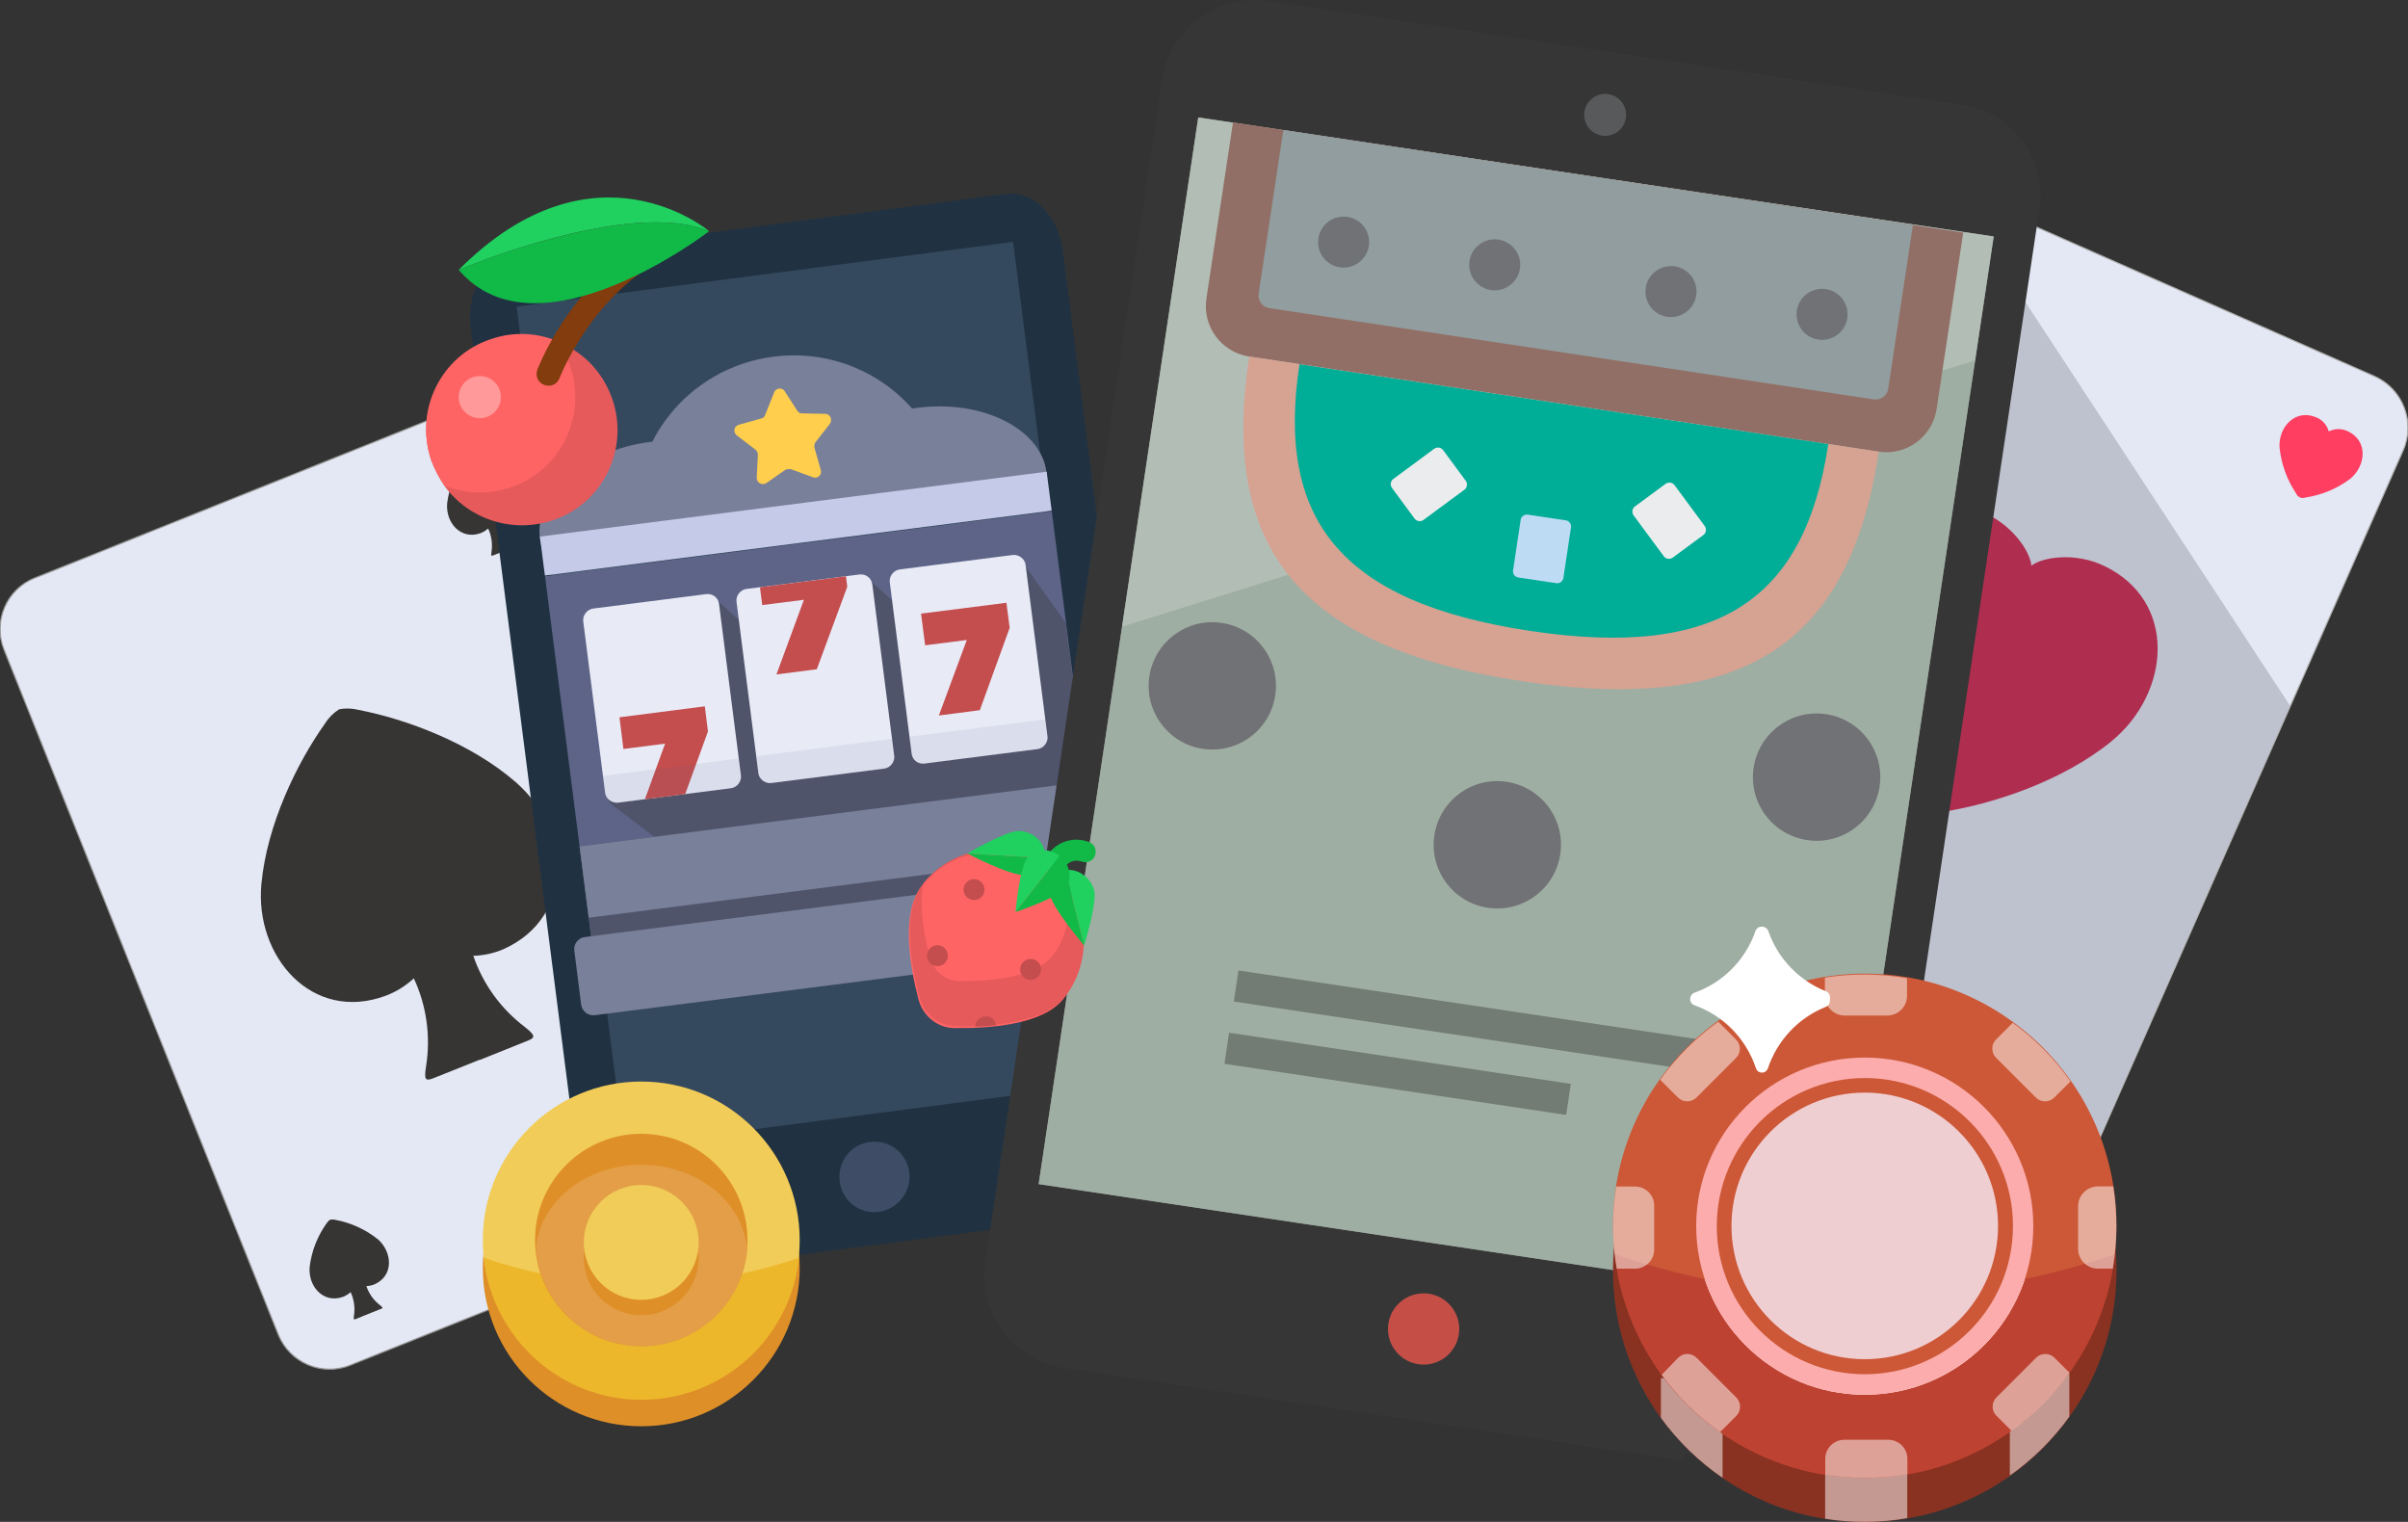 <?xml version="1.0" encoding="utf-8"?>
<!-- Generator: Adobe Illustrator 22.1.0, SVG Export Plug-In . SVG Version: 6.00 Build 0)  -->
<svg version="1.1" id="Layer_1" xmlns="http://www.w3.org/2000/svg" xmlns:xlink="http://www.w3.org/1999/xlink" x="0px" y="0px"
	 viewBox="0 0 2000 1263.9" style="enable-background:new 0 0 2000 1263.9;" xml:space="preserve">
<rect x="0" y="0" width="2000" height="1263.9" fill="#333333" stroke="none"/>
<style type="text/css">
	.st0{fill:#E3E8F4;stroke:#999999;stroke-miterlimit:10;}
	.st1{fill:#373534;}
	.st2{fill:#203242;}
	.st3{fill:#3E4C66;}
	.st4{fill:#35495E;}
	.st5{fill:#5D6487;}
	.st6{fill:#4F546B;}
	.st7{fill:#798099;}
	.st8{fill:#C5CAE8;}
	.st9{fill:#FFCE4D;}
	.st10{fill:#E8EAF6;}
	.st11{fill:#C44D4E;}
	.st12{opacity:0.1;fill:#5D6487;enable-background:new    ;}
	.st13{fill:#E3E8F4;stroke:#ADADAD;stroke-miterlimit:10;}
	.st14{opacity:0.25;fill:#515262;enable-background:new    ;}
	.st15{fill:#AF2E50;}
	.st16{fill:#9A1C21;}
	.st17{fill:#FF3E61;}
	.st18{fill:#363636;}
	.st19{fill:#FFFFFF;}
	.st20{opacity:0.42;fill:#1B3F24;enable-background:new    ;}
	.st21{opacity:0.2;fill:#FFFFFF;enable-background:new    ;}
	.st22{fill:#58595A;}
	.st23{fill:#C54F47;}
	.st24{opacity:0.36;fill:#222222;enable-background:new    ;}
	.st25{fill:#893222;}
	.st26{fill:#BD4231;}
	.st27{fill:#F1CC58;}
	.st28{fill:#CC5837;}
	.st29{fill:#FCACAC;}
	.st30{fill:#EFCED2;}
	.st31{opacity:0.5;fill:#FFFFFF;enable-background:new    ;}
	.st32{fill:#DF8F27;}
	.st33{fill:#ECB72B;}
	.st34{fill:#E39E47;}
	.st35{fill:#926F66;}
	.st36{fill:#919D9E;}
	.st37{fill:#717275;}
	.st38{fill:#D6A292;}
	.st39{fill:#00AD97;}
	.st40{fill:#BDDCF3;}
	.st41{fill:#EBECED;}
	.st42{display:none;}
	.st43{display:inline;}
	.st44{fill:#FF5368;}
	.st45{fill:#C5324F;}
	.st46{fill:#FFF9EB;}
	.st47{fill:#11BA47;}
	.st48{fill:#FF6465;}
	.st49{fill:#E65A5B;}
	.st50{fill:#6E6440;}
	.st51{fill:#20D15F;}
	.st52{fill:none;}
	.st53{fill:#FF999A;}
	.st54{fill:#823C0D;}
</style>
<g>
	<path class="st0" d="M676.5,929.8c9.4,23.5-2,50.2-25.5,59.7l0,0l-360.2,144.3c-23.5,9.4-50.2-2-59.7-25.5l0,0L3.4,539.7
		c-9.5-23.5,1.9-50.3,25.4-59.7c0.1,0,0.2-0.1,0.4-0.1l360.1-144.3c23.4-9.1,49.8,2.4,59.2,25.7L676.5,929.8z"/>
	<path class="st1" d="M428.4,649.6c-37.2-32.4-90.9-52.4-130.4-60c-5.4-1.4-11-1.6-16.4-0.5c-4.7,3-8.7,7-11.6,11.7
		c-23.3,32.6-48.4,84.3-52.9,133.4c-5.6,60.3,42.1,115.3,103.1,92.8c8.7-3.2,16.7-8.2,23.5-14.5c10.6,22.7,14.1,48.1,10.2,72.9
		c-1.7,10.9-0.9,12.8,5.9,10.1l38.3-15.3l1-0.2l39.2-15.7c6.8-2.7,6.1-4.6-2.5-11.5c-19.8-15-34.7-35.6-42.7-59
		c8.6-0.3,17.1-2.1,25-5.5C477.3,761.9,474.2,689.4,428.4,649.6z"/>
	<path class="st1" d="M428.4,395.3c-10.3-8.2-22.4-13.8-35.3-16.2c-1.4-0.4-2.9-0.4-4.4-0.2c-1.3,0.8-2.3,1.9-3.1,3.1
		c-7.6,10.6-12.5,22.9-14.2,35.8c-1.5,16.2,11.3,30.9,27.7,25c2.3-0.9,4.5-2.2,6.3-3.9c2.9,6.1,3.8,12.9,2.8,19.6
		c-0.5,3-0.2,3.5,1.6,2.7l10.3-4.2l0,0l10.5-4.2c1.9-0.4,1.6-1.2-0.7-3c-5.3-4-9.3-9.6-11.4-15.9c2.3-0.1,4.6-0.6,6.8-1.5
		C441.5,425.5,440.6,406.1,428.4,395.3z"/>
	<path class="st1" d="M314,1029.3c-10.3-8.2-22.4-13.8-35.3-16.2c-1.4-0.4-2.9-0.4-4.4-0.2c-1.3,0.8-2.3,1.9-3.1,3.1
		c-7.6,10.7-12.4,23-14,36c-1.5,16.2,11.3,30.9,27.7,25c2.3-0.9,4.5-2.2,6.3-3.9c2.9,6.1,3.8,12.9,2.8,19.6c-0.5,3-0.2,3.5,1.6,2.7
		l10.3-4.2l0,0l10.5-4.2c1.9-0.4,1.6-1.2-0.7-3c-5.3-4-9.3-9.6-11.4-15.9c2.3-0.1,4.6-0.6,6.8-1.5
		C327.1,1059.5,326,1040.1,314,1029.3z"/>
</g>
<g>
	<g>
		<path class="st2" d="M977.5,948.2l-94.8-740.3c-3.7-28.6-24.6-49.7-46.4-46.9l-206.1,26.9L424,214.8
			c-21.8,2.8-36.8,28.6-33.1,57.2l94.8,740.3c3.7,28.6,24.6,49.7,46.4,46.9l206.1-26.9l206.1-26.9
			C966.2,1002.6,981.2,976.8,977.5,948.2z"/>
		<path class="st3" d="M730,1006.4c-16.1,2.1-30.6-9.2-32.6-25.3s9.1-30.7,25.2-32.7c16.1-2.1,30.6,9.2,32.6,25.3
			S745.3,1004.4,730,1006.4L730,1006.4z"/>
		<polygon class="st4" points="885.9,548.4 841.4,200.9 801.6,206.1 429.1,254.7 473.6,602.2 518.4,951.9 890.9,903.3 930.7,898.1 
					"/>
	</g>
	<g>
		
			<rect x="471.9" y="450.5" transform="matrix(0.992 -0.127 0.127 0.992 -72.68 91.569)" class="st5" width="424.3" height="334.1"/>
		<path class="st6" d="M885.1,517.1L902,649.4l-358.4,45.7l-35.2-26.7c-3.1-2.4-4.2-6.2-3.5-9.6l17.7-74.7l68.6-89.6l22.5,20.5
			l16.7,2.3l88.1-39.1l22.5,20.5L845.7,462L885.1,517.1z"/>
		
			<rect x="486.2" y="675.8" transform="matrix(0.992 -0.127 0.127 0.992 -86.764 94.281)" class="st6" width="424.3" height="107.8"/>
		
			<rect x="483.2" y="676" transform="matrix(0.992 -0.127 0.127 0.992 -83.768 93.709)" class="st7" width="424.3" height="59.7"/>
		<path class="st7" d="M789.1,427.4c0.3-6.7,0-13.4-0.9-20.5c-9-70.2-74.3-119.9-145.8-110.7S520.2,369.8,529.1,440
			c0.9,7.1,2.3,13.6,4.3,20.1L789.1,427.4z"/>
		<path class="st7" d="M644,445.9c4.3-10.6,5.2-21.8,2.1-32.6c-9.6-31.1-52.5-51.3-100.2-46.9c-58.3,5.2-102.4,42.1-97.5,80.5
			c1.1,8.2,4.3,16.2,9.8,23.3l185.9-23.7L644,445.9z"/>
		<path class="st7" d="M865.6,417.6c4.3-10.6,5.2-21.8,2.1-32.6c-9.6-31.1-52.5-51.3-100.2-46.9c-58.3,5.2-102.4,42.1-97.5,80.5
			c1.1,8.2,4.3,16.2,9.8,23.3l185.9-23.7L865.6,417.6z"/>
		
			<rect x="448.6" y="418.8" transform="matrix(0.992 -0.127 0.127 0.992 -49.77 87.151)" class="st8" width="424.3" height="32.6"/>
		<g>
			<path class="st9" d="M632,347.6l-18.1,5.1c-4.4,1.1-5.4,6.3-1.7,9.1l15.1,11.5c1.3,1,2,2.5,2.2,4.2l-1,19.1c0,4.5,4.3,6.7,8,4.6
				l15.6-10.9c1.6-0.8,3.3-1,5-0.6l17.9,6.6c4.2,1.7,8.2-2.2,6.6-6.4l-5.2-18.3c-0.2-1.6,0.1-3.4,1.1-4.6l11.7-14.9
				c2.4-3.1,0.6-8.4-3.9-8.4l-18.8-0.4c-1.7,0.2-3.5-0.7-4.3-2.2L651.8,325c-2.2-3.6-7.7-2.9-8.9,1.1l-7.3,18.2
				C635.2,346.1,633.7,347.4,632,347.6z"/>
		</g>
		<path class="st10" d="M597.2,501.5l18.2,142.6c0.6,4.9-3.3,9.9-8.3,10.5l-93.8,12c-5,0.6-10.1-3.2-10.7-8.1l-18.2-142.6
			c-0.6-4.9,3.3-9.9,8.3-10.5l93.8-12C592.1,492.7,596.6,496.6,597.2,501.5z"/>
		<path class="st10" d="M724.5,485.2l18.2,142.6c0.6,4.9-3.3,9.9-8.3,10.5l-93.8,12c-5,0.6-10.1-3.2-10.7-8.1l-18.2-142.6
			c-0.6-4.9,3.3-9.9,8.3-10.5l93.8-12C719.4,476.4,723.8,480.3,724.5,485.2z"/>
		<path class="st10" d="M757.2,626L739,483.4c-0.6-4.9,3.3-9.9,8.3-10.5l93.8-12c5-0.6,10.1,3.2,10.7,8.1L870,611.6
			c0.6,4.9-3.3,9.9-8.3,10.5l-93.8,12C762.9,634.8,757.9,631.5,757.2,626z"/>
		<polygon class="st11" points="779.8,594.2 803,531.5 768.4,535.9 765,509.6 835.9,500.6 838.6,521.4 813.8,589.8 		"/>
		<polygon class="st11" points="702.6,478.6 703.7,487.3 678.4,555.8 644.9,560.1 667.7,498.1 633.1,502.5 631.2,487.7 		"/>
		<polygon class="st11" points="585.4,586.6 588,607.5 569.1,659.5 535.6,663.8 552.4,617.6 517.8,622 514.5,595.7 		"/>
		<path class="st7" d="M924.6,788.2l-430.5,54.9c-5.9,0.7-10.7-3.4-11.4-8.7l-5.7-45c-0.7-5.8,3.5-10.6,8.9-11.2l430.5-54.9
			c5.9-0.7,10.7,3.4,11.4,8.7l5.7,45C934.2,782.7,930.4,787.4,924.6,788.2z"/>
		<path class="st12" d="M500.8,644.3l1.8,14.3c0.6,4.9,5.7,8.8,10.7,8.1l93.8-12c5-0.6,8.9-5.6,8.3-10.5l-1.8-14.3L500.8,644.3z"/>
		<path class="st12" d="M628.1,628l1.8,14.3c0.6,4.9,5.7,8.8,10.7,8.1l93.8-12c5-0.6,8.9-5.6,8.3-10.5l-1.8-14.3L628.1,628z"/>
		<path class="st12" d="M755.4,611.8l1.8,14.3c0.6,4.9,5.7,8.8,10.7,8.1l93.8-12c5-0.6,8.9-5.6,8.3-10.5l-1.8-14.3L755.4,611.8z"/>
	</g>
</g>
<g>
	<g id="Layer_1_1_">
		<g>
			<path class="st13" d="M1744.4,944.3c-10.4,23.5-37.9,34.2-61.4,23.9l-361.3-159.6c-23.5-10.4-34.2-37.9-23.9-61.4L1549.6,177
				c10.4-23.5,37.9-34.2,61.4-23.9l361.1,159.4c23.5,10.4,34.2,37.9,23.9,61.4L1744.4,944.3z"/>
			<path class="st14" d="M1676.6,242.3L1462.9,823l27.9,60l191.7,84.7c23.6,10.3,51-0.4,61.4-23.9l158-357.9L1676.6,242.3z"/>
			<path class="st15" d="M1747.5,469.9c-23.6-11.3-50.8-7.5-60.3-0.1c-1-12.1-16.4-34.7-40.7-44.5c-63.2-25.5-115.4,30.2-111.8,93.8
				c2.9,51.7,27.5,106.9,50.7,142.1c2.9,5.1,6.9,9.4,11.7,12.7c5.7,1.4,11.5,1.4,17.2,0.2c41.7-6.5,98.9-25.6,139.1-58.2
				C1802.9,575.5,1809,499.3,1747.5,469.9z"/>
			<path class="st16" d="M1632.5,216.5c-5.1-2.6-11.1-2.6-16.1,0c-1.5-5.5-5.6-9.9-10.9-11.9c-17-6.8-31,8.1-30,25.2
				c1.2,13.7,5.9,26.9,13.4,38.4c1.1,3,4.4,4.6,7.5,3.6c0.1,0,0.2-0.1,0.3-0.1c13.5-2.1,26.3-7.5,37.3-15.7
				C1647.4,244.9,1649,224.5,1632.5,216.5z"/>
			<path class="st17" d="M1950.3,358.3c-5.1-2.6-11.1-2.6-16.1,0c-1.5-5.5-5.6-9.9-10.9-11.9c-17-6.8-31,8.1-30,25.2
				c1.4,13.6,6.1,26.7,13.7,38.1c1.1,3,4.4,4.6,7.5,3.6c0.1,0,0.2-0.1,0.3-0.1c13.6-2.1,26.4-7.4,37.4-15.7
				C1965.2,386.5,1966.8,366.2,1950.3,358.3z"/>
			<path class="st16" d="M1409,725.5c-5.1-2.6-11.1-2.6-16.1,0c-1.5-5.5-5.6-9.9-10.9-11.9c-17-6.8-31,8.1-30,25.2
				c1.4,13.6,6,26.8,13.6,38.2c1.1,3,4.5,4.6,7.5,3.5c0.1,0,0.2-0.1,0.3-0.1c13.6-2.1,26.4-7.4,37.4-15.7
				C1423.8,753.8,1425.5,733.4,1409,725.5z"/>
		</g>
		<g>
			<path class="st18" d="M1693.8,173.9l-146.5,979.2c-6,41.3-44.4,69.9-85.7,63.9c-0.6-0.1-1.2-0.2-1.7-0.3l-438.6-65.6
				c-42.4-6.3-71.7-45.8-65.4-88.2l0,0L1102,86.6c6.4-42.4,46-71.6,88.4-65.2l0,0L1629,87c41.6,5.6,70.7,43.9,65.1,85.5
				C1693.9,173,1693.9,173.5,1693.8,173.9z"/>
			<path class="st18" d="M1569.5,78l-171,1135.1l-514.7-77c-42.5-6.7-71.7-46.4-65.3-88.9L965.2,66.7c6.4-42.5,45.9-72,88.5-65.9
				L1569.5,78z"/>
			
				<rect x="811.4" y="255.9" transform="matrix(0.148 -0.989 0.989 0.148 489.494 1747.988)" class="st19" width="895.7" height="668"/>
			<g>
				
					<rect x="811.4" y="255.9" transform="matrix(0.148 -0.989 0.989 0.148 489.494 1747.988)" class="st20" width="895.7" height="668"/>
			</g>
			<polygon class="st21" points="1655.9,196.4 995.2,97.6 931.9,520.4 1640.5,299.3 			"/>
			<circle class="st22" cx="1333.2" cy="95.4" r="17.4"/>
			<ellipse class="st23" cx="1182.4" cy="1103.7" rx="29.6" ry="29.6"/>
			
				<rect x="1207.1" y="652.2" transform="matrix(0.148 -0.989 0.989 0.148 201.094 1929.065)" class="st24" width="26.1" height="391.3"/>
			
				<rect x="1147.7" y="748.3" transform="matrix(0.148 -0.989 0.989 0.148 107.043 1907.8)" class="st24" width="26.1" height="287"/>
		</g>
		<g>
			<circle class="st25" cx="1548.8" cy="1054.9" r="209.1"/>
			<path class="st26" d="M1548.8,1075.8c70.7,0.4,140.9-11.1,207.7-34.1c-12.9,114.7-116.3,197.2-231,184.4
				c-96.9-10.9-173.5-87.4-184.4-184.4C1408,1064.7,1478.2,1076.3,1548.8,1075.8z"/>
			<path class="st26" d="M1548.8,1075.8c70.7,0.4,140.9-11.1,207.7-34.1c-12.9,114.7-116.3,197.2-231,184.4
				c-96.9-10.9-173.5-87.4-184.4-184.4C1408,1064.7,1478.2,1076.3,1548.8,1075.8z"/>
			<path class="st26" d="M1669.3,1189c4.2-2.9,7.9-6,12.2-9.2C1677.6,1183.1,1673.6,1186.2,1669.3,1189L1669.3,1189z"/>
			<path class="st26" d="M1682.5,1179.3c6.2-5.1,12-10.6,17.6-16.4C1694.5,1168.7,1688.6,1174.2,1682.5,1179.3z"/>
			<path class="st19" d="M1548.8,1158.3c77.3,0,140-62.7,140-140s-62.7-140-140-140s-140,62.7-140,140l0,0
				C1408.9,1095.6,1471.5,1158.3,1548.8,1158.3z"/>
			<path class="st27" d="M1548.8,1141.3c67.9,0,123-55,123.1-122.9s-55-123-122.9-123.1c-67.9,0-123,55-123.1,122.9v0.1
				C1425.9,1086.2,1480.9,1141.2,1548.8,1141.3z"/>
			<path class="st19" d="M1548.8,1128.8c61.2,0,110.7-49.6,110.7-110.7s-49.6-110.7-110.7-110.7c-61.2,0-110.7,49.6-110.7,110.7
				S1487.6,1128.8,1548.8,1128.8z"/>
			<path class="st28" d="M1548.8,1075.8c-70.7,0.4-140.9-11.1-207.7-34.1c-13.3-114.7,69-218.4,183.7-231.7s218.4,69,231.7,183.7
				c1.8,16,1.8,32.1,0,48C1689.6,1064.7,1619.4,1076.3,1548.8,1075.8z"/>
			<path class="st29" d="M1548.8,1158.3c77.3,0,140-62.7,140-140s-62.7-140-140-140s-140,62.7-140,140l0,0
				C1408.9,1095.6,1471.5,1158.3,1548.8,1158.3z"/>
			<path class="st28" d="M1548.8,1141.3c67.9,0,123-55,123.1-122.9s-55-123-122.9-123.1c-67.9,0-123,55-123.1,122.9v0.1
				C1425.9,1086.2,1480.9,1141.2,1548.8,1141.3z"/>
			<path class="st30" d="M1548.8,1128.8c61.2,0,110.7-49.6,110.7-110.7s-49.6-110.7-110.7-110.7c-61.2,0-110.7,49.6-110.7,110.7
				S1487.6,1128.8,1548.8,1128.8z"/>
			<path class="st31" d="M1567.7,843.4h-35.5c-9.1,0-16.5-7.4-16.5-16.5l0,0v-15c22.6-3.6,45.6-3.4,68.2,0.5V827
				C1583.9,836,1576.7,843.2,1567.7,843.4z"/>
			<path class="st31" d="M1409,911.5c-4.2,4.2-11,4.2-15.2,0.1c0,0,0,0-0.1-0.1l-14.8-14.8c13.3-18.6,29.6-34.9,48.2-48.2l14.8,14.8
				c4.2,4.2,4.2,11,0.1,15.2c0,0,0,0-0.1,0.1L1409,911.5z"/>
			<path class="st31" d="M1342.3,985.4h15.8c8.7,0,15.8,7.1,15.8,15.8v36.6c0,8.7-7.1,15.8-15.8,15.8h-15.3
				C1338.9,1031.1,1338.7,1008.1,1342.3,985.4z"/>
			<path class="st31" d="M1658.1,1160.6l33-33c4.2-4.2,11-4.2,15.2-0.1c0,0,0,0,0.1,0.1l12.4,12.4c-13.3,18.6-29.6,34.9-48.2,48.2
				l-12.4-12.4C1653.9,1171.6,1654,1164.8,1658.1,1160.6z"/>
			<path class="st31" d="M1430.7,1190.8v36.5c-19.8-13.6-37.1-30.4-51.2-49.8v-32.9h2.4C1395.6,1162.5,1412.1,1178.1,1430.7,1190.8z
				"/>
			<path class="st31" d="M1393.8,1127.6c4.2-4.2,11-4.2,15.2-0.1c0,0,0,0,0.1,0.1l33,33c4.2,4.2,4.2,11,0.1,15.2c0,0,0,0-0.1,0.1
				l-13.4,13.4c-18.7-13.1-35.1-29.1-48.6-47.5L1393.8,1127.6z"/>
			<path class="st31" d="M1516,1224.8v-13.3c0-8.7,7.1-15.8,15.8-15.8h36.6c8.7,0,15.8,7.1,15.8,15.8v12.8
				C1561.7,1228.2,1538.6,1228.3,1516,1224.8L1516,1224.8z"/>
			<path class="st31" d="M1754.8,1053.6h-12.3c-9.1,0-16.5-7.4-16.5-16.5l0,0v-35.3c0-9.1,7.4-16.5,16.5-16.5l0,0h12.7
				C1758.8,1008,1758.7,1031.1,1754.8,1053.6L1754.8,1053.6z"/>
			<path class="st31" d="M1719.7,898.1l-13.5,13.4c-4.2,4.2-11,4.2-15.2,0.1c0,0,0,0-0.1-0.1l-33-33c-4.2-4.2-4.2-11-0.1-15.2
				c0,0,0,0,0.1-0.1l13.8-13.8C1690.3,862.9,1706.5,879.4,1719.7,898.1z"/>
			<path class="st31" d="M1584.1,1224.3v36.5c-22.5,3.9-45.6,4.1-68.2,0.5v-36.5C1538.6,1228.4,1561.6,1228.3,1584.1,1224.3
				L1584.1,1224.3z"/>
			<path class="st31" d="M1718.7,1140.1v36.4c-13.6,18.9-30.3,35.5-49.4,48.9V1189c4.2-2.9,7.9-6,12.2-9.2c0.2-0.2,0.4-0.4,0.6-0.6
				c6.2-5.1,12-10.6,17.6-16.4c1.9-2,3.7-3.9,5.5-5.9s3.6-4,5.2-6.1c1.7-2.1,3.3-4.1,4.9-6.2l0,0
				C1716.6,1143.1,1717.7,1141.6,1718.7,1140.1z"/>
		</g>
		<g>
			<circle class="st32" cx="532.6" cy="1052.9" r="131.6"/>
			<circle class="st27" cx="532.6" cy="1029.8" r="131.6"/>
			<path class="st33" d="M532.8,1066.1c-44.5,0.3-88.7-7-130.8-21.5c7.5,72.2,72.2,124.7,144.4,117.2
				c61.8-6.4,110.7-55.3,117.2-117.2C621.5,1059.1,577.2,1066.3,532.8,1066.1z"/>
			<path class="st32" d="M532.8,1118c-48.7,0.1-88.3-39.3-88.4-88s39.3-88.3,88-88.4c48.7-0.1,88.3,39.3,88.4,88
				C620.8,1078.3,581.4,1117.9,532.8,1118z"/>
			<path class="st34" d="M620.4,1036.8c-3.5-39-41.6-69.5-87.7-69.5s-84.3,30.7-87.7,69.5c3.8,48.5,46.2,84.8,94.7,81
				c43.3-3.4,77.6-37.7,81-81H620.4z"/>
			<circle class="st32" cx="532.6" cy="1044.6" r="47.7"/>
			<circle class="st27" cx="532.6" cy="1031.8" r="47.7"/>
		</g>
		<path class="st19" d="M1463.7,769.6h-0.7c-2.3,0-4.3,1.5-5,3.7c-8.2,23.8-26.8,42.6-50.5,51.1c-2.2,0.7-3.6,2.8-3.7,5v0.5
			c0,2.3,1.5,4.3,3.7,5c24.1,8.6,42.8,27.9,50.9,52.2c0.7,2.2,2.7,3.7,5,3.7l0,0c2.3,0,4.3-1.5,5-3.7c7.8-23.2,25.3-41.8,48-50.9
			c2.1-0.8,3.4-2.7,3.5-5v-3c0-2.2-1.4-4.2-3.5-5c-22.4-9-39.8-27.2-47.7-50C1468,771.2,1466,769.7,1463.7,769.6z"/>
		<g>
			<path class="st35" d="M1024.1,101.6l606.5,91.6l-22.1,146.4c-3.5,23.1-25,39-48.1,35.5l-522.9-79c-23.1-3.5-39-25.1-35.5-48.2
				L1024.1,101.6z"/>
			<path class="st36" d="M1065.9,107.9l522.9,79l-20.5,135.9c-0.9,5.8-6.3,9.8-12,8.9l-502-75.8c-5.8-0.9-9.8-6.3-8.9-12
				L1065.9,107.9z"/>
			<g>
				<path class="st37" d="M1136.9,204.2c-1.7,11.5-12.5,19.5-24.1,17.8s-19.5-12.5-17.8-24.1c1.7-11.5,12.5-19.5,24.1-17.8
					C1130.7,181.9,1138.7,192.6,1136.9,204.2z"/>
				<path class="st37" d="M1262.4,223.1c-1.7,11.5-12.5,19.5-24.1,17.8c-11.5-1.7-19.5-12.5-17.8-24.1c1.7-11.5,12.5-19.5,24.1-17.8
					C1256.2,200.8,1264.2,211.6,1262.4,223.1z"/>
				<path class="st37" d="M1408.8,245.3c-1.7,11.5-12.5,19.5-24.1,17.8c-11.6-1.7-19.5-12.5-17.8-24.1c1.7-11.5,12.5-19.5,24.1-17.8
					S1410.6,233.7,1408.8,245.3z"/>
				<path class="st37" d="M1534.3,264.2c-1.7,11.5-12.5,19.5-24.1,17.8s-19.5-12.5-17.8-24.1c1.7-11.5,12.5-19.5,24.1-17.8
					C1528.1,241.9,1536.1,252.7,1534.3,264.2z"/>
			</g>
			<path class="st38" d="M1560.4,375.1c-23.7,156.9-108,219-296.2,190.6C1076,537.3,1013.8,453,1037.5,296.1L1560.4,375.1z"/>
			<path class="st39" d="M1518.5,368.8c-19.4,128.3-89.9,178.9-248,155.1c-158.1-23.9-210.6-93.1-191.2-221.4L1518.5,368.8z"/>
			<path class="st40" d="M1269,427.4l31.4,4.7c2.9,0.4,4.9,3.1,4.4,6l-6.3,41.8c-0.4,2.9-3.1,4.9-6,4.4l-31.4-4.7
				c-2.9-0.4-4.9-3.1-4.4-6l6.3-41.8C1263.4,428.9,1266.1,426.9,1269,427.4z"/>
			<path class="st41" d="M1198.6,373.8l18.8,25.5c1.7,2.3,1.2,5.7-1.1,7.4l-34,25.1c-2.3,1.7-5.7,1.2-7.4-1.1l-18.8-25.5
				c-1.7-2.3-1.2-5.7,1.1-7.4l34-25.1C1193.6,371,1196.9,371.5,1198.6,373.8z"/>
			<path class="st41" d="M1357.9,420.6l25.5-18.8c2.3-1.7,5.7-1.2,7.4,1.1l25.1,34c1.7,2.3,1.2,5.7-1.1,7.4l-25.5,18.8
				c-2.4,1.7-5.7,1.2-7.4-1.1l-25.1-34C1355.1,425.6,1355.6,422.3,1357.9,420.6z"/>
			<path class="st37" d="M1561.1,653.3c-4.4,28.9-31.3,48.7-60.2,44.4c-28.9-4.4-48.8-31.3-44.4-60.2s31.3-48.7,60.2-44.4
				C1545.6,597.5,1565.5,624.4,1561.1,653.3z"/>
			<path class="st37" d="M1059.2,577.5c-4.4,28.9-31.3,48.7-60.2,44.4c-28.9-4.4-48.7-31.3-44.4-60.2c4.4-28.9,31.3-48.7,60.2-44.4
				C1043.7,521.7,1063.5,548.6,1059.2,577.5z"/>
			<path class="st37" d="M1295.9,709.5c-4.4,28.9-31.3,48.7-60.2,44.4c-28.9-4.4-48.7-31.3-44.4-60.2c4.4-28.9,31.3-48.8,60.2-44.4
				C1280.4,653.7,1300.3,680.6,1295.9,709.5z"/>
		</g>
	</g>
</g>
<g class="st42">
	<g class="st43">
		<path class="st44" d="M1028.6,679.1l-1.6-21.9c-0.2-2.3-2.1-4-4.5-3.8l-21.9,1.6c-2.3,0.2-4,2.1-3.8,4.5l1.6,21.9
			c0.2,2.3,2.1,4,4.5,3.8l21.8-1.6C1027,683.4,1028.7,681.5,1028.6,679.1z"/>
		<path class="st45" d="M1028.4,657.5c-0.1-1.6-1.1-2.8-2.3-3.4c-1.3,0.8-2,2.2-1.8,3.7l1.3,17.4c0.2,2.5-1.6,4.6-4.2,4.8l-17.4,1.3
			c-1.6,0.1-2.8,1.1-3.4,2.3c0.8,1.2,2.2,2,3.7,1.8l21.8-1.6c2.3-0.2,4-2.1,3.8-4.5L1028.4,657.5z"/>
		<ellipse class="st46" cx="1019.9" cy="662.9" rx="3.1" ry="3.1"/>
		<ellipse class="st46" cx="1008.3" cy="676.3" rx="3.1" ry="3.1"/>
		<circle class="st46" cx="1014.1" cy="669.6" r="3.1"/>
	</g>
	<g class="st43">
		<path class="st44" d="M993.8,675.4l-13-6.3c-1.4-0.7-3.1-0.1-3.7,1.3l-6.4,13.1c-0.7,1.4-0.1,3.1,1.3,3.7l13.1,6.3
			c1.4,0.7,3.1,0.1,3.7-1.3l6.3-13C995.7,677.8,995.1,676.1,993.8,675.4z"/>
		<path class="st45" d="M994.9,676.4c-1,0.1-1.8,0.7-2.3,1.5l-5,10.4c-0.7,1.5-2.5,2.1-4,1.4l-10.4-5c-0.9-0.4-2-0.4-2.8,0.2
			c0.1,1,0.7,1.8,1.5,2.3l13.1,6.3c1.4,0.7,3.1,0.1,3.7-1.3l6.3-13C995.5,678.2,995.4,677.2,994.9,676.4z"/>
		<ellipse class="st46" cx="981" cy="675.7" rx="2.1" ry="2.1"/>
		<ellipse class="st46" cx="988.4" cy="679.3" rx="2.1" ry="2.1"/>
		<ellipse class="st46" cx="977.3" cy="683.1" rx="2.1" ry="2.1"/>
		<ellipse class="st46" cx="984.9" cy="686.8" rx="2.1" ry="2.1"/>
	</g>
</g>
<g>
	<g>
		<path class="st47" d="M869.3,725c-3.7-2.9-4.6-8.3-1.7-12l3.7-4.6c7.9-10,21.2-13.7,33.2-9.1c4.6,1.7,6.6,6.6,5,11.2
			c-1.7,4.6-6.6,6.6-11.2,5c-5-1.7-10-0.4-13.3,3.7l-3.7,4.6C878.4,727.1,873,727.9,869.3,725z"/>
	</g>
	<g>
		<path class="st48" d="M883.4,829.3c-17,22-62.7,24.9-90.6,24.5c-14.1,0-26.2-10-29.9-23.7c-7.1-27-15-71.9,2.5-93.9
			c25.8-32.4,72.7-38.2,105.5-12.5C903.4,749.5,909.2,796.5,883.4,829.3z"/>
	</g>
	<g>
		<path class="st49" d="M884.3,828c-11.2,14.1-34.5,20.4-56.9,22.9c-5.8,0.8-12,1.2-17.5,1.2c-5.8,0.4-11.2,0.4-16.2,0
			c-14.1,0-26.2-10-29.9-23.7c-7.1-27-15-71.9,2.5-93.9c0.4-0.4,0.8-1.2,1.2-1.7c25.8-31.2,71.9-36.1,104.3-10.8
			c5.4,4.6,10.4,9.6,14.1,15C905,764.1,905.4,801,884.3,828z"/>
	</g>
	<g>
		<path class="st48" d="M873.9,794c-14.5,18.3-52.8,20.8-76.5,20.8c-12,0-22-8.3-25.3-19.9c-4.2-16.6-8.7-41.1-5.4-60.2
			c25.8-31.2,71.9-36.1,104.3-10.8c5.4,4.6,10.4,9.6,14.1,15C890.1,757,886.7,777.8,873.9,794z"/>
	</g>
	<g>
		<ellipse class="st50" cx="870.7" cy="723" rx="0.4" ry="0.4"/>
	</g>
	<g>
		<path class="st47" d="M900.5,785.2c-0.4-0.4-26.2-30.7-28.3-42c-1.7-10,3.7-18.3,12.5-20.4L900.5,785.2z"/>
	</g>
	<g>
		<path class="st47" d="M851,726.7c-11.6,0.8-47-17.5-47.4-17.9l64,3.7C866.4,720,860.2,726.2,851,726.7z"/>
	</g>
	<g>
		<path class="st51" d="M867.6,712.5l-64-3.7l0,0c0,0,31.6-18.7,42.4-18.7c10.4,0,19.9,7.5,21.6,17C868,709.2,868,710.9,867.6,712.5
			z"/>
	</g>
	<g>
		<line class="st52" x1="886.7" y1="713.8" x2="867.6" y2="712.5"/>
	</g>
	<g>
		<path class="st51" d="M880.1,710.9l-36.6,46.5c0,0,3.3-37.8,10-45.3C860.2,704.6,871.8,704.2,880.1,710.9z"/>
	</g>
	<g>
		<path class="st51" d="M900.5,785.2L900.5,785.2l-15.8-62.3c0.8,0,1.7-0.4,2.5-0.4c9.6-0.4,19.1,7.1,21.6,17
			C911.3,749.9,900.5,785.2,900.5,785.2z"/>
	</g>
	<g>
		<path class="st47" d="M843.5,757.4l36.6-46.5l0,0c8.3,6.6,10.8,17.9,5.4,25.8C879.7,745.4,843.5,757.4,843.5,757.4z"/>
	</g>
	<g>
		<ellipse class="st11" cx="809" cy="738.8" rx="8.7" ry="8.7"/>
	</g>
	<g>
		<ellipse class="st11" cx="856" cy="805.1" rx="8.7" ry="8.7"/>
	</g>
	<g>
		<ellipse class="st11" cx="778.6" cy="793.7" rx="8.7" ry="8.7"/>
	</g>
	<g>
		<path class="st11" d="M827.3,851.3c-5.8,0.8-12,1.2-17.5,1.2c0-1.7,0.8-3.7,2.1-5c2.9-3.7,8.7-4.6,12.5-1.7
			C825.7,847.2,826.9,849.2,827.3,851.3z"/>
	</g>
</g>
<g>
	<path class="st49" d="M508.7,331.8c14.1,41.4-8.3,86.7-49.7,100.3c-33.6,11.2-69.7-1-89.6-28.2c-4.4-6.3-8.3-13.6-11.2-21.4
		c-14.1-41.4,8.3-86.7,49.7-100.3c18.5-6.3,37.5-5.4,54.6,1.5C483.8,291.4,500.9,308.9,508.7,331.8z"/>
	<path class="st48" d="M473.6,304.5c14.1,41.4-8.3,86.7-49.7,100.3c-18.5,6.3-37.5,5.4-54.6-1.5c-4.4-6.3-8.3-13.6-11.2-21.4
		c-14.1-41.4,8.3-86.7,49.7-100.3c18.5-6.3,37.5-5.4,54.6,1.5C467.3,289.4,471.2,296.7,473.6,304.5z"/>
	<ellipse class="st53" cx="398.5" cy="329.8" rx="17.5" ry="17.5"/>
	<g>
		<path class="st54" d="M556.4,212.5c1.9-4.4,3.4-9.3,3.9-14.1c0.5-2.9,0.5-5.8,0.5-8.8c-13.6,4.9-26.8,11.7-39.5,20.5
			c-15.6,10.7-29.7,24.8-42.9,41.9c-21.9,28.2-31.7,54.1-32.1,55c-1.9,5.4,0.5,10.7,5.8,12.7c5.4,1.9,10.7-0.5,12.7-5.8
			C464.8,313.3,493.6,240.7,556.4,212.5z"/>
	</g>
	<g>
		<path class="st47" d="M589,192c0,0-142.2,109.6-208,32.1C381.1,224.2,522.3,164.3,589,192z"/>
		<path class="st51" d="M589,192c-66.7-27.8-208,32.1-208,32.1C493.6,111.2,589,192,589,192z"/>
	</g>
</g>
</svg>
